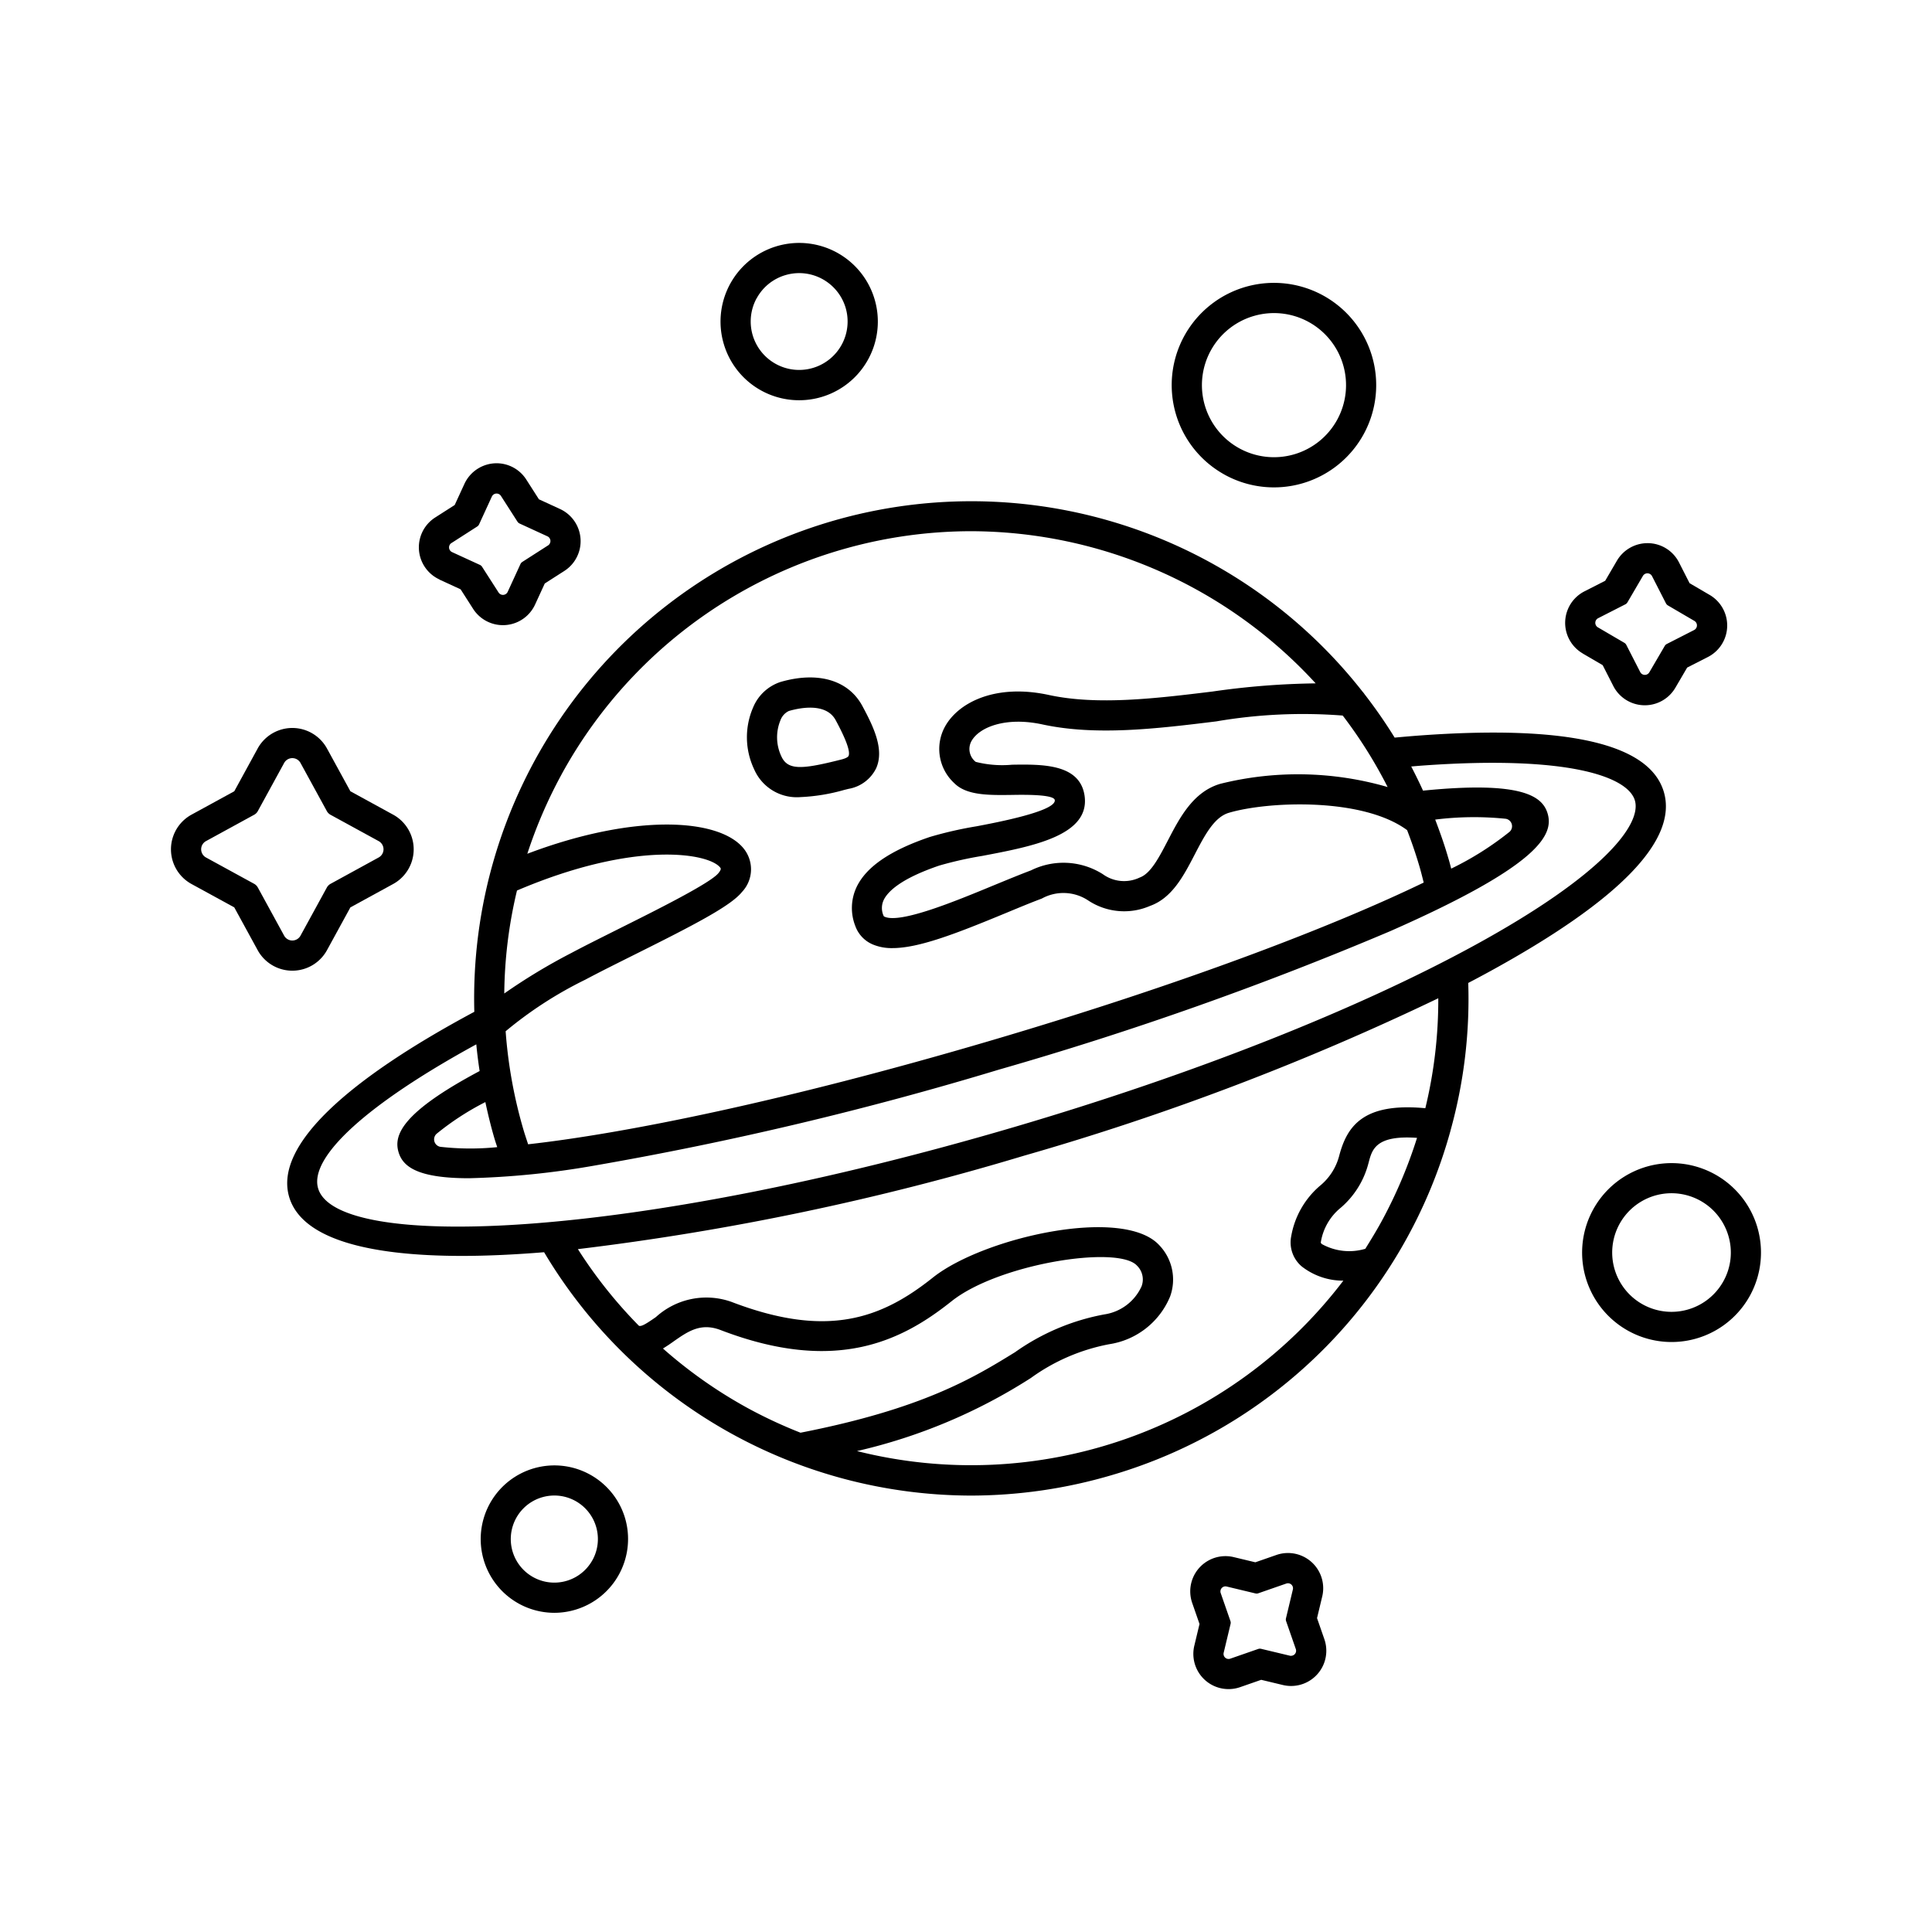 <svg id="Education_Outline" height="512" viewBox="0 0 128 128" width="512" xmlns="http://www.w3.org/2000/svg" data-name="Education Outline" data-sanitized-data-name="Education Outline"><path d="m53.032 52.81a12.484 12.484 0 0 0 2.908-.478l.28-.069a2.5 2.5 0 0 0 1.83-1.369c.545-1.23-.156-2.715-.922-4.131-.923-1.708-2.95-2.3-5.421-1.58a2.972 2.972 0 0 0 -1.82 1.708 4.946 4.946 0 0 0 .073 4.067 3.08 3.08 0 0 0 3.072 1.852zm-1.325-5.09a1.088 1.088 0 0 1 .559-.616c.72-.209 2.465-.569 3.1.61.694 1.284.981 2.081.853 2.369-.027.062-.169.161-.479.237l-.284.071c-2.359.584-3.268.631-3.684-.271a2.956 2.956 0 0 1 -.065-2.4z"></path><path d="m81.164 31.466a6.774 6.774 0 0 0 9.736-7.866 6.774 6.774 0 1 0 -9.739 7.863zm1.892-10.528a4.772 4.772 0 0 1 5.928 3.23 4.774 4.774 0 1 1 -5.929-3.23z"></path><path d="m52.949 26.517a5.211 5.211 0 1 0 -5-3.739 5.2 5.2 0 0 0 5 3.739zm-2.821-6.747a3.191 3.191 0 0 1 1.912-1.544 3.238 3.238 0 0 1 .911-.132 3.215 3.215 0 0 1 3.075 2.3 3.21 3.21 0 1 1 -5.9-.628z"></path><path d="m116.429 81.309a5.926 5.926 0 1 0 -.48 4.512 5.934 5.934 0 0 0 .479-4.512zm-2.238 3.555a3.929 3.929 0 1 1 .319-2.99 3.9 3.9 0 0 1 -.319 2.99z"></path><path d="m41.413 100.584a4.883 4.883 0 1 0 -4.693 6.269 4.892 4.892 0 0 0 4.693-6.269zm-2.153 2.762a2.885 2.885 0 1 1 -3.349-4.146 2.919 2.919 0 0 1 .82-.118 2.886 2.886 0 0 1 2.529 4.267z"></path><path d="m87.257 107.205.344-1.435a2.334 2.334 0 0 0 -3.037-2.749l-1.394.485-1.435-.344a2.335 2.335 0 0 0 -2.749 3.037l.485 1.394-.344 1.436a2.333 2.333 0 0 0 3.037 2.748l1.394-.485 1.435.344a2.334 2.334 0 0 0 2.749-3.036zm-1.718 2.5a.319.319 0 0 1 -.08-.01l-1.91-.457a.331.331 0 0 0 -.077-.009.338.338 0 0 0 -.11.018l-1.855.645a.341.341 0 0 1 -.111.019.334.334 0 0 1 -.324-.412l.457-1.91a.334.334 0 0 0 -.009-.188l-.645-1.855a.335.335 0 0 1 .314-.445.319.319 0 0 1 .08.01l1.91.458a.331.331 0 0 0 .077.009.314.314 0 0 0 .11-.019l1.855-.645a.341.341 0 0 1 .111-.019.334.334 0 0 1 .324.413l-.457 1.91a.331.331 0 0 0 .009.187l.645 1.855a.335.335 0 0 1 -.314.44z"></path><path d="m29.117 38.4 1.4.644.832 1.3a2.345 2.345 0 0 0 4.1-.288l.644-1.4 1.3-.832a2.345 2.345 0 0 0 -.288-4.1l-1.4-.644-.832-1.3a2.337 2.337 0 0 0 -1.973-1.088 2.353 2.353 0 0 0 -2.131 1.366l-.644 1.4-1.3.832a2.345 2.345 0 0 0 .288 4.1zm.792-2.421 1.706-1.095a.34.34 0 0 0 .127-.146l.846-1.842a.345.345 0 0 1 .6-.042l1.094 1.706a.348.348 0 0 0 .147.127l1.841.846a.345.345 0 0 1 .043.6l-1.706 1.094a.341.341 0 0 0 -.127.147l-.846 1.841a.345.345 0 0 1 -.6.043l-1.095-1.706a.333.333 0 0 0 -.146-.127l-1.842-.846a.345.345 0 0 1 -.042-.603z"></path><path d="m104.851 43.291 1.331.778.7 1.374a2.345 2.345 0 0 0 4.118.117l.779-1.331 1.373-.7a2.345 2.345 0 0 0 .118-4.113l-1.331-.778-.7-1.374a2.335 2.335 0 0 0 -2.089-1.279 2.353 2.353 0 0 0 -2.024 1.162l-.778 1.331-1.373.7a2.345 2.345 0 0 0 -.118 4.113zm1.027-2.332 1.805-.921a.341.341 0 0 0 .141-.133l1.023-1.75a.345.345 0 0 1 .605.017l.921 1.8a.35.35 0 0 0 .134.141l1.749 1.023a.346.346 0 0 1 -.017.606l-1.805.921a.341.341 0 0 0 -.141.133l-1.023 1.75a.344.344 0 0 1 -.6-.018l-.922-1.8a.341.341 0 0 0 -.133-.141l-1.749-1.023a.345.345 0 0 1 .012-.605z"></path><path d="m21.665 62.949 1.549-2.832 2.832-1.549a2.619 2.619 0 0 0 0-4.595l-2.832-1.549-1.549-2.832a2.619 2.619 0 0 0 -4.595 0l-1.549 2.832-2.832 1.549a2.619 2.619 0 0 0 0 4.595l2.832 1.549 1.549 2.832a2.619 2.619 0 0 0 4.595 0zm-2.84-.96-1.743-3.189a.619.619 0 0 0 -.246-.246l-3.187-1.743a.619.619 0 0 1 0-1.086l3.187-1.743a.613.613 0 0 0 .246-.246l1.743-3.187a.619.619 0 0 1 1.085 0l1.743 3.187a.619.619 0 0 0 .246.246l3.187 1.743a.618.618 0 0 1 0 1.086l-3.186 1.745a.626.626 0 0 0 -.246.246l-1.744 3.187a.618.618 0 0 1 -1.085 0z"></path><path d="m110.233 52.466c-.939-3.185-6.359-4.443-16.112-3.742-.562.041-1.139.091-1.721.145a32.658 32.658 0 0 0 -2-2.882 1.021 1.021 0 0 0 -.119-.152 32.938 32.938 0 0 0 -58.856 21.2c-8.151 4.365-13.293 8.781-12.267 12.265.809 2.745 5.143 3.907 11.454 3.907 1.68 0 3.506-.087 5.436-.244a32.987 32.987 0 0 0 28.264 16.123 33.077 33.077 0 0 0 9.353-1.358 32.872 32.872 0 0 0 22.435-22.818v-.007a32.511 32.511 0 0 0 1.175-9.78q.741-.387 1.451-.776c8.574-4.699 12.445-8.696 11.507-11.881zm-18.3-.323a21.317 21.317 0 0 0 -11.087-.213c-1.8.528-2.69 2.249-3.478 3.766-.584 1.123-1.135 2.183-1.858 2.442a2.392 2.392 0 0 1 -2.446-.222 4.861 4.861 0 0 0 -4.76-.251c-.771.291-1.618.642-2.491 1-2.443 1.011-6.132 2.54-7.2 2.073-.06-.026-.066-.041-.08-.079a1.252 1.252 0 0 1 .013-1.028c.268-.562 1.125-1.416 3.689-2.287a24.658 24.658 0 0 1 2.836-.637c3.363-.637 7.175-1.359 6.783-4-.318-2.106-2.8-2.073-4.8-2.043a7.146 7.146 0 0 1 -2.41-.188 1.082 1.082 0 0 1 -.286-1.37c.522-.945 2.3-1.63 4.7-1.112 3.567.774 7.612.281 11.523-.2a33.986 33.986 0 0 1 8.378-.386 30.584 30.584 0 0 1 2.975 4.735zm-54.743-.81a30.961 30.961 0 0 1 27.152-16.139 31.07 31.07 0 0 1 22.825 10.081 51.993 51.993 0 0 0 -6.83.54c-3.748.457-7.621.93-10.857.227-3.526-.763-5.994.5-6.873 2.1a3.076 3.076 0 0 0 .609 3.737c.815.829 2.3.807 3.865.786.753-.013 2.741-.04 2.8.34.11.736-3.87 1.49-5.177 1.738a25.6 25.6 0 0 0 -3.1.708c-2.627.892-4.215 1.979-4.854 3.322a3.253 3.253 0 0 0 -.083 2.579 2.094 2.094 0 0 0 1.153 1.219 3.235 3.235 0 0 0 1.309.243c1.739 0 4.2-.952 7.457-2.3.853-.353 1.681-.7 2.434-.981a2.969 2.969 0 0 1 3.093.136 4.315 4.315 0 0 0 4.08.35c1.461-.523 2.222-1.987 2.957-3.4.664-1.277 1.29-2.482 2.269-2.77 2.611-.77 8.866-1.023 11.806 1.15.3.78.574 1.577.814 2.393.106.358.194.719.285 1.08-5.865 2.836-15.662 6.634-28.717 10.48-13.609 4.009-24.218 6.145-30.618 6.86-.1-.311-.207-.62-.3-.935a31.2 31.2 0 0 1 -1.189-6.554 26.286 26.286 0 0 1 5.29-3.423c.906-.484 2.039-1.048 3.214-1.635 3.95-1.97 6.4-3.233 7.152-4.167a2.186 2.186 0 0 0 .151-2.834c-1.577-2.062-7.248-2.4-14.371.3a31.281 31.281 0 0 1 2.255-5.231zm-2.939 7.667c7.836-3.345 12.733-2.475 13.468-1.517.035.047.085.111-.12.363-.533.663-4.116 2.45-6.487 3.634-1.194.6-2.344 1.169-3.265 1.661a38.923 38.923 0 0 0 -4.438 2.68 30.465 30.465 0 0 1 .842-6.821zm-1.488 16.442c.056.189.119.373.18.559a17.626 17.626 0 0 1 -3.771-.022.5.5 0 0 1 -.253-.857 17.959 17.959 0 0 1 3.237-2.106c.174.812.37 1.622.607 2.426zm16.793 17.858a30.869 30.869 0 0 1 -5.634-3.958c.242-.146.47-.3.68-.451.979-.686 1.823-1.28 3.149-.768 7.67 2.94 12.034.683 15.292-1.912 3.112-2.484 11.037-3.732 12.285-2.359a1.279 1.279 0 0 1 .3 1.379 3.225 3.225 0 0 1 -2.458 1.851 14.889 14.889 0 0 0 -5.927 2.509c-2.71 1.669-6.085 3.741-14.207 5.33a31.445 31.445 0 0 1 -3.48-1.621zm41.967-12.364c-.336.615-.7 1.21-1.068 1.8a3.728 3.728 0 0 1 -2.873-.31c-.084-.076-.079-.1-.072-.137a3.7 3.7 0 0 1 1.326-2.28 5.779 5.779 0 0 0 1.819-2.909l.027-.1c.224-.853.482-1.806 3.2-1.614a31.235 31.235 0 0 1 -2.359 5.55zm2.909-7.514c-4.158-.395-5.2 1.233-5.708 3.157a3.8 3.8 0 0 1 -1.277 1.986 5.678 5.678 0 0 0 -1.9 3.334 2.088 2.088 0 0 0 .689 2 4.445 4.445 0 0 0 2.764.948 30.982 30.982 0 0 1 -32.222 11.29 36.385 36.385 0 0 0 11.522-4.843 12.946 12.946 0 0 1 5.186-2.236 5.209 5.209 0 0 0 4.036-3.16 3.289 3.289 0 0 0 -.709-3.391c-2.387-2.624-11.682-.518-15.013 2.14-3.418 2.723-6.994 4.036-13.327 1.61a4.963 4.963 0 0 0 -5.015 1c-.752.527-.976.629-1.127.58a30.749 30.749 0 0 1 -4.044-5.079 175.032 175.032 0 0 0 29.56-6.191 174.559 174.559 0 0 0 27.443-10.43 30.492 30.492 0 0 1 -.858 7.285zm3.33-10.829c-7.818 4.283-18.644 8.563-30.485 12.052-25.7 7.572-44.973 8.233-46.2 4.09-.612-2.076 3.254-5.6 10.479-9.544.056.59.131 1.179.22 1.768-5.171 2.752-5.7 4.257-5.373 5.367.268.909 1.148 1.735 4.666 1.735a55.414 55.414 0 0 0 8.319-.839 225.988 225.988 0 0 0 26.778-6.352 225.961 225.961 0 0 0 25.944-9.18c9.913-4.368 10.835-6.389 10.425-7.788-.342-1.161-1.713-2.174-8.255-1.52q-.372-.811-.783-1.6c.257-.022.516-.045.767-.063 9.654-.694 13.588.739 14.051 2.313.462 1.575-2.068 4.912-10.553 9.561zm-2.676-8.293a20.656 20.656 0 0 1 4.681-.053.5.5 0 0 1 .252.857 20.387 20.387 0 0 1 -3.873 2.445c-.063-.242-.124-.485-.2-.726-.246-.858-.546-1.696-.86-2.523z"></path></svg>